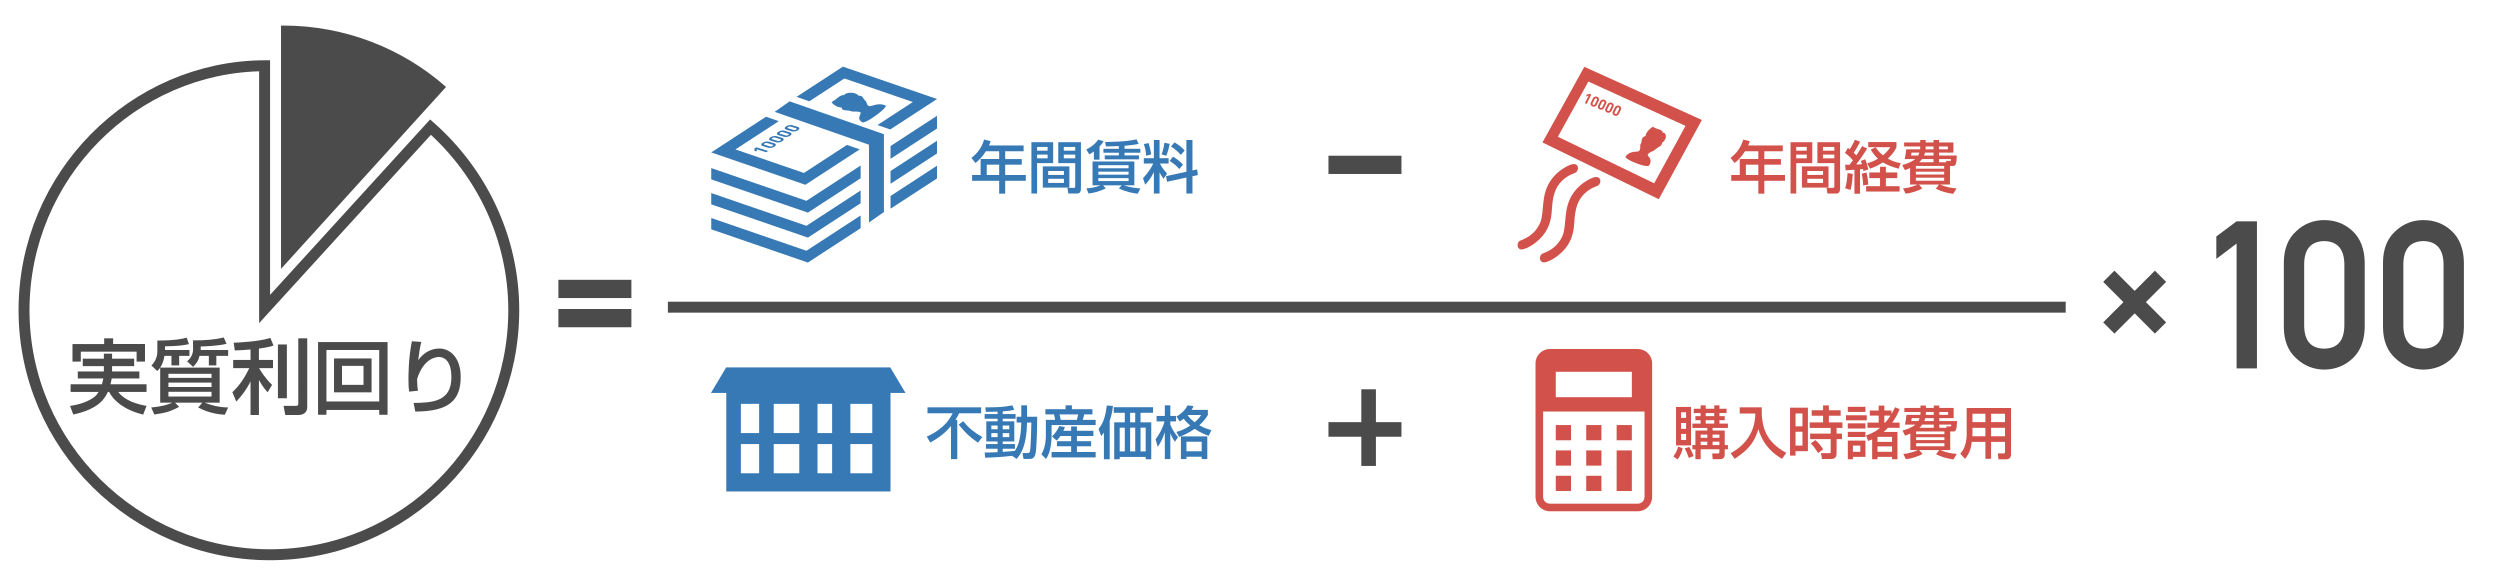 <?xml version="1.0" encoding="utf-8"?>
<!-- Generator: Adobe Illustrator 16.0.4, SVG Export Plug-In . SVG Version: 6.00 Build 0)  -->
<!DOCTYPE svg PUBLIC "-//W3C//DTD SVG 1.0//EN" "http://www.w3.org/TR/2001/REC-SVG-20010904/DTD/svg10.dtd">
<svg version="1.0" id="レイヤー_1" xmlns:x="http://ns.adobe.com/Extensibility/1.0/" xmlns:i="http://ns.adobe.com/AdobeIllustrator/10.0/" xmlns:graph="http://ns.adobe.com/Graphs/1.0/"
	 xmlns="http://www.w3.org/2000/svg" xmlns:xlink="http://www.w3.org/1999/xlink" xmlns:a="http://ns.adobe.com/AdobeSVGViewerExtensions/3.0/"
	 x="0px" y="0px" width="685px" height="160px" viewBox="0 0 685 160" enable-background="new 0 0 685 160" xml:space="preserve">
<g>
	<g>
		<path fill="#3779B5" d="M239.801,42.693"/>
		<polygon fill="#3779B5" points="221.747,27.757 231.351,21.499 250.111,27.952 240.422,34.262 243.92,35.481 256.74,27.129 
			230.951,18.263 218.247,26.538 		"/>
		<polygon fill="#3779B5" points="232.059,39.71 220.268,47.392 201.508,40.941 213.384,33.204 209.883,31.984 194.878,41.76 
			220.667,50.63 235.559,40.929 		"/>
		<polygon fill="#3779B5" points="235.816,45.351 220.958,55.026 194.878,46.057 194.878,49.152 221.359,58.26 235.816,48.844 		"/>
		<polygon fill="#3779B5" points="244.005,40.017 244.005,43.508 256.742,35.211 256.742,31.722 		"/>
		<polygon fill="#3779B5" points="235.816,52.189 220.958,61.867 194.878,52.897 194.878,55.995 221.359,65.103 235.816,55.682 		
			"/>
		<polygon fill="#3779B5" points="244.005,46.857 244.005,50.349 256.742,42.051 256.742,38.562 		"/>
		<polygon fill="#3779B5" points="244.005,53.697 244.005,57.188 256.742,48.891 256.742,45.402 		"/>
		<polygon fill="#3779B5" points="235.816,59.03 220.958,68.708 194.878,59.736 194.878,62.833 221.359,71.94 235.816,62.522 		"/>
		<polygon fill="#3779B5" points="216.349,27.771 212.251,30.65 238.096,39.653 238.096,60.964 242.196,58.086 242.196,36.774 		"/>
		<path fill="#3779B5" d="M216.712,34.269l0.124,0.003l0.122,0.016l0.121,0.022l0.119,0.032l1.368,0.417l0.106,0.036l0.093,0.043
			l0.076,0.043l0.062,0.051l0.048,0.052l0.036,0.055l0.022,0.055l0.01,0.061l-0.002,0.06l-0.015,0.06l-0.026,0.061l-0.038,0.062
			l-0.051,0.066l-0.059,0.064l-0.071,0.06l-0.079,0.061l-0.088,0.057l-0.096,0.056l-0.105,0.051l-0.109,0.043L218.17,35.9
			l-0.112,0.036l-0.115,0.032l-0.119,0.022l-0.125,0.021l-0.124,0.013l-0.123,0.008h-0.126l-0.119-0.008l-0.121-0.018l-0.118-0.02
			l-0.117-0.033l-1.367-0.417l-0.11-0.038l-0.096-0.042l-0.078-0.045l-0.063-0.049l-0.051-0.051l-0.034-0.055l-0.022-0.057
			l-0.005-0.06l0.003-0.061l0.013-0.061l0.028-0.062l0.038-0.062l0.049-0.064l0.061-0.064l0.071-0.062l0.079-0.06l0.09-0.057
			l0.095-0.055l0.105-0.049l0.108-0.049l0.11-0.041l0.112-0.034l0.115-0.03l0.119-0.027l0.12-0.019l0.119-0.012l0.123-0.005
			L216.712,34.269z M218.043,35.117l-1.352-0.414l-0.105-0.024l-0.104-0.013l-0.105-0.004l-0.106,0.012l-0.1,0.019l-0.095,0.028
			l-0.086,0.04l-0.082,0.049l-0.066,0.052l-0.043,0.053l-0.022,0.053l-0.002,0.052l0.025,0.046l0.046,0.042l0.072,0.039l0.09,0.033
			l1.354,0.414l0.103,0.024l0.102,0.015l0.105,0.004l0.104-0.008l0.102-0.023l0.094-0.03l0.085-0.042l0.08-0.045l0.066-0.055
			l0.046-0.051l0.023-0.051v-0.051l-0.023-0.049l-0.046-0.045l-0.068-0.038L218.043,35.117"/>
		<path fill="#3779B5" d="M212.42,37.263l0.123,0.007l0.119,0.016l0.119,0.026l0.119,0.032l1.369,0.417l0.105,0.033l0.095,0.042
			l0.08,0.045l0.062,0.049l0.048,0.053l0.036,0.055l0.022,0.057l0.011,0.059l-0.003,0.061l-0.015,0.061l-0.031,0.064l-0.041,0.064
			l-0.047,0.064l-0.057,0.061l-0.072,0.064l-0.08,0.056l-0.09,0.062l-0.099,0.055l-0.101,0.049l-0.108,0.046l-0.109,0.042
			l-0.111,0.034l-0.116,0.03l-0.121,0.026l-0.123,0.02l-0.123,0.015l-0.122,0.008h-0.127l-0.123-0.008l-0.12-0.017l-0.117-0.024
			l-0.115-0.03l-1.367-0.417l-0.113-0.04l-0.095-0.038l-0.079-0.047l-0.061-0.047l-0.051-0.055l-0.036-0.054l-0.021-0.057
			l-0.005-0.061l0.001-0.061l0.016-0.062l0.028-0.062l0.039-0.061l0.048-0.064l0.061-0.062l0.068-0.062l0.083-0.064l0.09-0.056
			l0.095-0.053l0.103-0.049l0.105-0.045l0.113-0.043l0.114-0.036l0.116-0.032l0.118-0.024l0.121-0.019l0.12-0.011l0.124-0.007
			L212.42,37.263L212.42,37.263z M213.752,38.114l-1.354-0.413l-0.104-0.024l-0.108-0.014l-0.105-0.001l-0.102,0.009l-0.1,0.019
			l-0.094,0.031l-0.088,0.038l-0.082,0.049l-0.063,0.053l-0.044,0.053l-0.022,0.053l-0.004,0.053l0.023,0.045l0.045,0.045
			l0.068,0.038l0.092,0.038l1.354,0.412l0.104,0.027l0.105,0.011l0.107,0.002l0.104-0.006l0.103-0.023l0.094-0.032l0.085-0.04
			l0.081-0.049l0.066-0.053l0.046-0.053l0.022-0.049v-0.049l-0.024-0.049l-0.046-0.045l-0.068-0.04L213.752,38.114"/>
		<path fill="#3779B5" d="M210.271,38.766l0.123,0.008l0.121,0.011l0.123,0.026l0.119,0.03l1.367,0.42l0.108,0.033l0.092,0.045
			l0.076,0.045l0.061,0.049l0.052,0.053l0.037,0.053l0.02,0.056l0.008,0.061v0.061l-0.016,0.06l-0.027,0.062l-0.039,0.062
			l-0.05,0.066l-0.06,0.062l-0.071,0.064l-0.081,0.059l-0.087,0.059l-0.096,0.053l-0.102,0.051l-0.113,0.048l-0.107,0.042
			l-0.114,0.034l-0.115,0.032l-0.119,0.024l-0.123,0.019l-0.123,0.016l-0.125,0.007h-0.125l-0.12-0.007l-0.121-0.017l-0.117-0.025
			l-0.117-0.03l-1.367-0.417L208.93,40l-0.094-0.042l-0.08-0.045l-0.062-0.046l-0.051-0.056l-0.033-0.054l-0.021-0.059l-0.009-0.058
			l0.002-0.059l0.017-0.062l0.027-0.062l0.038-0.061l0.053-0.066l0.061-0.064l0.068-0.062l0.081-0.06l0.088-0.057l0.096-0.053
			l0.104-0.051l0.11-0.047l0.109-0.042l0.111-0.038l0.115-0.028l0.12-0.025l0.121-0.019l0.123-0.015l0.123-0.004H210.271
			L210.271,38.766z M211.602,39.617l-1.354-0.413l-0.104-0.026l-0.106-0.014l-0.101-0.003l-0.103,0.009l-0.105,0.019l-0.094,0.03
			l-0.091,0.042l-0.079,0.049l-0.066,0.053l-0.043,0.053l-0.021,0.053l0.002,0.048l0.019,0.049l0.046,0.042l0.071,0.042l0.09,0.034
			l1.355,0.411l0.103,0.027l0.104,0.013l0.104,0.002l0.109-0.008l0.101-0.021l0.093-0.03l0.084-0.039l0.08-0.049l0.066-0.053
			l0.047-0.052l0.025-0.054l0.003-0.049l-0.026-0.049l-0.048-0.042l-0.07-0.042L211.602,39.617"/>
		<polygon fill="#3779B5" points="207.226,40.359 210.478,41.352 209.963,41.713 207.352,40.914 207.348,41.492 206.714,41.297 
			206.709,40.72 		"/>
		<path fill="#3779B5" d="M214.566,35.768l0.121,0.005l0.123,0.013l0.121,0.027l0.121,0.03l1.367,0.416l0.105,0.038l0.093,0.042
			l0.078,0.045l0.06,0.051l0.053,0.051l0.036,0.055l0.019,0.059l0.009,0.057l-0.001,0.061l-0.016,0.062l-0.026,0.061l-0.039,0.062
			l-0.048,0.065l-0.059,0.063l-0.071,0.062l-0.082,0.062l-0.089,0.057l-0.094,0.053l-0.102,0.049l-0.107,0.045l-0.113,0.043
			l-0.114,0.036l-0.117,0.03l-0.119,0.026l-0.121,0.019l-0.123,0.013l-0.121,0.005l-0.124-0.001l-0.123-0.006l-0.124-0.015
			l-0.118-0.022l-0.116-0.03l-1.367-0.416l-0.11-0.041l-0.094-0.04l-0.078-0.048l-0.061-0.048l-0.051-0.053l-0.037-0.053
			l-0.022-0.056l-0.008-0.061l0.002-0.061l0.017-0.061l0.026-0.064l0.043-0.064l0.049-0.061l0.058-0.064l0.068-0.061l0.081-0.06
			l0.09-0.058l0.099-0.055l0.102-0.049l0.108-0.047l0.108-0.039l0.113-0.039l0.116-0.03l0.118-0.023l0.121-0.019l0.123-0.015
			l0.124-0.008L214.566,35.768z M215.895,36.618l-1.352-0.414l-0.104-0.024l-0.104-0.015l-0.105-0.003l-0.103,0.007l-0.102,0.023
			l-0.095,0.028l-0.088,0.04l-0.083,0.049l-0.066,0.054l-0.042,0.051l-0.022,0.053l0.002,0.049l0.021,0.049l0.045,0.045l0.07,0.038
			l0.093,0.034l1.353,0.412l0.104,0.026l0.102,0.015h0.105l0.109-0.008l0.099-0.022l0.093-0.028l0.084-0.04l0.08-0.049l0.069-0.053
			l0.045-0.053l0.025-0.053l0.001-0.049l-0.026-0.049l-0.047-0.042l-0.071-0.038L215.895,36.618"/>
		<path fill="#3779B5" d="M227.984,27.889l0.072-0.047l0.087-0.059l0.104-0.066l0.119-0.074l0.13-0.081l0.141-0.09l0.155-0.106
			l0.166-0.121l0.121-0.089l0.128-0.097l0.132-0.105l0.139-0.113l0.073-0.061l0.071-0.057l0.068-0.053l0.068-0.049
			c0.245-0.181,0.464-0.306,0.652-0.393c0.191-0.088,0.352-0.136,0.484-0.164c0.133-0.028,0.233-0.033,0.304-0.028l0.117,0.015
			l0.025-0.068l0.039-0.061l0.056-0.064l0.074-0.061c0.14-0.102,0.349-0.192,0.599-0.258c0.251-0.066,0.542-0.111,0.852-0.123
			c0.306-0.011,0.631,0.009,0.942,0.072c0.313,0.06,0.615,0.166,0.882,0.321l0.138,0.09L235.042,26l0.101,0.1l0.085,0.104l0.1,0.035
			l0.215-0.003l0.217,0.028l0.206,0.064l0.187,0.102l0.153,0.129l0.112,0.128l0.086,0.141l0.072,0.154l0.102,0.11l0.095,0.113
			l0.081,0.119l0.068,0.123l0.078,0.068c0.188,0.128,0.294,0.262,0.362,0.396c0.068,0.134,0.099,0.268,0.133,0.404
			c0.033,0.132,0.073,0.264,0.162,0.393c0.089,0.127,0.227,0.252,0.461,0.37c0.119,0.061,0.339,0.019,0.632-0.062
			c0.295-0.082,0.663-0.202,1.079-0.3c0.415-0.095,0.88-0.167,1.367-0.151c0.487,0.015,0.998,0.119,1.503,0.374l0.01,0.117
			c-0.014,0.079-0.063,0.204-0.206,0.396c-0.143,0.189-0.375,0.445-0.754,0.787c-0.38,0.342-0.904,0.768-1.629,1.297
			c-0.728,0.532-1.321,0.925-1.805,1.216c-0.483,0.287-0.855,0.474-1.137,0.592c-0.282,0.121-0.476,0.174-0.6,0.197
			c-0.125,0.022-0.181,0.015-0.193,0.015c-0.505-0.257-0.766-0.54-0.881-0.831c-0.116-0.287-0.085-0.575-0.006-0.841
			c0.079-0.264,0.206-0.506,0.284-0.697c0.077-0.19,0.105-0.33-0.016-0.391c-0.232-0.117-0.458-0.178-0.683-0.206
			c-0.223-0.028-0.445-0.028-0.668-0.024c-0.223,0.003-0.448,0.011-0.678-0.003c-0.228-0.016-0.464-0.057-0.707-0.146l-0.195-0.063
			l-0.189-0.041l-0.18-0.023l-0.172-0.015c-0.121-0.006-0.23-0.012-0.334-0.019c-0.103-0.008-0.198-0.015-0.292-0.027
			c-0.092-0.011-0.181-0.026-0.27-0.045c-0.09-0.019-0.181-0.042-0.277-0.076c-0.097-0.032-0.176-0.072-0.242-0.117l-0.15-0.144
			l-0.07-0.159l0.008-0.159l-0.068-0.06c-0.437-0.034-0.812-0.128-1.133-0.249c-0.321-0.121-0.585-0.272-0.803-0.423
			c-0.217-0.149-0.383-0.3-0.508-0.425c-0.124-0.126-0.204-0.223-0.245-0.266l-0.034-0.053l0.002-0.049l0.038-0.053L227.984,27.889z
			"/>
	</g>
	<g>
		<path fill="#3779B5" d="M270.134,41.444c-1.098,1.725-1.992,2.525-2.855,3.215l-1.114-1.396c1.694-1.286,2.871-2.902,3.482-5.02
			l1.788,0.439c-0.141,0.392-0.251,0.753-0.455,1.176h9.49v1.584h-5.051v2.133h4.549v1.537h-4.549v2.839h5.663v1.585h-5.663v3.529
			h-1.647v-3.529h-7.419v-1.585h2.337v-4.376h5.082v-2.133H270.134z M270.37,45.114v2.839h3.404v-2.839H270.37z"/>
		<path fill="#3779B5" d="M282.606,38.965h5.961v5.725h-4.408v8.345h-1.553V38.965z M284.159,40.251v1.035h2.886v-1.035H284.159z
			 M284.159,42.354v1.035h2.886v-1.035H284.159z M293.006,45.585v5.819h-7.278v-5.819H293.006z M287.202,46.855v1.082h4.313v-1.082
			H287.202z M287.202,48.988v1.13h4.313v-1.13H287.202z M294.606,44.69h-4.643v-5.725h6.212v12.596c0,0.438,0,1.474-1.051,1.474
			h-2.4l-0.251-1.568h1.772c0.188,0,0.361-0.062,0.361-0.376V44.69z M291.484,40.251v1.035h3.122v-1.035H291.484z M291.484,42.354
			v1.035h3.122v-1.035H291.484z"/>
		<path fill="#3779B5" d="M299.721,41.491c-0.549,0.423-0.878,0.612-1.239,0.8l-0.847-1.333c1.192-0.565,2.494-1.49,3.247-2.698
			l1.506,0.424c-0.22,0.392-0.392,0.706-1.114,1.427v3.639h-1.553V41.491z M297.682,51.608c0.973-0.062,2.4-0.204,3.906-0.831
			h-2.228v-6.542h11.451v6.542h-2.839c1.804,0.658,3.671,0.784,4.486,0.847l-0.722,1.459c-1.772-0.235-3.153-0.533-5.161-1.443
			l0.769-0.862h-5.114l0.753,0.815c-1.835,0.973-3.592,1.286-4.722,1.427L297.682,51.608z M300.944,45.271v0.832h8.282v-0.832
			H300.944z M300.944,47.028v0.832h8.282v-0.832H300.944z M300.944,48.801v0.815h8.282v-0.815H300.944z M306.576,40.032
			c-1.976,0.079-2.996,0.079-3.561,0.079l-0.204-1.224c1.145,0,5.553,0,8.596-0.706l0.58,1.255
			c-0.643,0.125-1.694,0.329-3.858,0.502v0.831h4.329v1.083h-4.329v0.722h3.937v1.082h-9.365v-1.082h3.875v-0.722h-4.235v-1.083
			h4.235V40.032z"/>
		<path fill="#3779B5" d="M316.162,47.169c-0.941,1.898-1.851,2.871-2.384,3.436l-0.596-1.788c0.581-0.612,1.741-1.789,2.808-4
			h-2.588v-1.475h2.761v-4.988h1.553v4.988h2.479v1.475h-2.384c0.643,1.239,1.224,1.929,1.977,2.729l-0.973,1.443
			c-0.518-0.737-0.832-1.192-1.098-1.772v5.819h-1.553V47.169z M314.703,39.201c0.314,0.925,0.612,2.274,0.706,3.122l-1.38,0.345
			c-0.016-1.349-0.376-2.494-0.627-3.2L314.703,39.201z M320.506,39.404c-0.141,0.737-0.502,2.228-0.941,3.278l-1.302-0.392
			c0.172-0.439,0.533-1.317,0.784-3.168L320.506,39.404z M325.071,47.059v-8.706h1.663v8.345l1.286-0.282l0.188,1.553l-1.475,0.313
			v4.752h-1.663v-4.392l-5.318,1.161l-0.251-1.538L325.071,47.059z M321.4,42.934c1.067,0.581,2.071,1.443,2.745,2.165l-1.035,1.224
			c-0.831-0.973-1.521-1.522-2.635-2.228L321.4,42.934z M321.809,39.012c1.333,0.769,2.102,1.49,2.808,2.212l-1.082,1.224
			c-0.659-0.769-1.49-1.553-2.683-2.322L321.809,39.012z"/>
	</g>
</g>
<g>
	<g>
		<g>
			<path fill="#D2514A" d="M466.315,32.868l-32.206-14.555l-11.478,20.712l31.871,15.553L466.315,32.868z M426.853,37.469
				l8.368-15.126l26.606,12.149l-8.577,15.73L426.853,37.469z"/>
			<path fill="#D2514A" d="M444.191,29.757l-0.003,0.085l-0.019,0.09l-0.028,0.09l-0.043,0.094l-0.545,1.096l-0.046,0.086
				l-0.056,0.08l-0.059,0.069l-0.069,0.063l-0.068,0.055l-0.073,0.046l-0.073,0.039l-0.081,0.031l-0.08,0.023l-0.081,0.015
				l-0.081,0.006h-0.084l-0.089-0.008l-0.087-0.013l-0.082-0.024l-0.083-0.028l-0.075-0.037l-0.075-0.041l-0.07-0.05l-0.061-0.057
				l-0.055-0.057l-0.05-0.061l-0.046-0.064l-0.028-0.07l-0.029-0.077l-0.02-0.077l-0.011-0.08l-0.003-0.084l0.01-0.084l0.023-0.089
				l0.024-0.087l0.042-0.092l0.543-1.093l0.05-0.09l0.054-0.082l0.061-0.07l0.064-0.064l0.068-0.055l0.072-0.045l0.075-0.039
				l0.082-0.029l0.079-0.022l0.082-0.016l0.083-0.006h0.083l0.087,0.006l0.086,0.015l0.087,0.022l0.078,0.029l0.077,0.037
				l0.076,0.041l0.065,0.051l0.068,0.053l0.055,0.057l0.05,0.061l0.039,0.065l0.038,0.07l0.025,0.073l0.016,0.076l0.01,0.08
				L444.191,29.757z M443.071,31.005l0.538-1.083l0.032-0.081l0.018-0.076l0.003-0.073l-0.015-0.067l-0.03-0.06l-0.037-0.051
				l-0.053-0.042l-0.066-0.035l-0.073-0.023l-0.069-0.007l-0.072,0.007l-0.069,0.02l-0.06,0.035l-0.059,0.049l-0.05,0.064
				l-0.043,0.074l-0.539,1.084l-0.03,0.08l-0.021,0.075l-0.002,0.073l0.011,0.067l0.032,0.06l0.041,0.052l0.058,0.04l0.06,0.035
				l0.074,0.023l0.069,0.01l0.068-0.005l0.068-0.021l0.065-0.036l0.059-0.05l0.049-0.062L443.071,31.005"/>
			<path fill="#D2514A" d="M440.154,28.099l-0.009,0.085l-0.019,0.086l-0.035,0.09l-0.039,0.094l-0.544,1.09l-0.044,0.084
				l-0.055,0.081l-0.06,0.072l-0.064,0.062l-0.069,0.054l-0.072,0.046l-0.074,0.038l-0.078,0.031l-0.082,0.022l-0.08,0.015
				l-0.083,0.006l-0.087-0.002l-0.084-0.004l-0.082-0.014l-0.084-0.022l-0.078-0.03l-0.08-0.036l-0.075-0.044l-0.066-0.047
				l-0.062-0.054l-0.055-0.057l-0.047-0.061l-0.04-0.065l-0.038-0.07l-0.026-0.075l-0.019-0.076l-0.011-0.079v-0.085l0.008-0.086
				l0.021-0.086l0.034-0.09l0.037-0.089l0.54-1.087l0.053-0.092l0.047-0.079l0.064-0.073l0.062-0.059l0.07-0.057l0.072-0.047
				l0.077-0.036l0.079-0.029l0.079-0.024l0.084-0.015l0.082-0.007l0.08,0.001l0.085,0.006l0.083,0.014l0.084,0.021l0.087,0.029
				l0.074,0.037l0.071,0.042l0.065,0.047l0.062,0.053l0.059,0.058l0.048,0.062l0.044,0.065l0.034,0.069l0.025,0.073l0.015,0.076
				l0.012,0.08L440.154,28.099L440.154,28.099z M439.035,29.341l0.537-1.077l0.032-0.08l0.019-0.078v-0.072l-0.013-0.064
				l-0.024-0.059l-0.043-0.051l-0.051-0.043l-0.066-0.035l-0.07-0.021l-0.073-0.007l-0.068,0.006l-0.068,0.02l-0.062,0.034
				l-0.059,0.049l-0.049,0.061L438.927,28l-0.534,1.076l-0.037,0.081l-0.013,0.075l-0.001,0.073l0.01,0.067l0.027,0.06l0.045,0.05
				l0.053,0.042l0.066,0.034l0.069,0.022l0.071,0.01l0.066-0.006l0.063-0.02l0.066-0.035l0.06-0.05l0.052-0.062L439.035,29.341"/>
			<path fill="#D2514A" d="M438.146,27.275l-0.011,0.085l-0.011,0.085l-0.035,0.093l-0.039,0.092l-0.546,1.086l-0.044,0.086
				l-0.06,0.079l-0.058,0.07l-0.065,0.061l-0.068,0.058l-0.071,0.045l-0.075,0.037l-0.078,0.029l-0.082,0.025l-0.078,0.014
				l-0.083,0.007l-0.083,0l-0.088-0.007l-0.08-0.014l-0.087-0.021l-0.079-0.031l-0.076-0.034l-0.071-0.043l-0.069-0.046
				l-0.062-0.057l-0.056-0.054l-0.047-0.063l-0.041-0.063l-0.034-0.07l-0.026-0.074l-0.02-0.075l-0.011-0.081l-0.001-0.084
				l0.011-0.083l0.02-0.088l0.032-0.088l0.039-0.09l0.542-1.083l0.049-0.091l0.055-0.08l0.06-0.071l0.059-0.061l0.077-0.057
				l0.069-0.044l0.078-0.037l0.077-0.03l0.076-0.023l0.082-0.014l0.081-0.008l0.083,0l0.087,0.008l0.086,0.014l0.081,0.02
				l0.081,0.029l0.077,0.036l0.069,0.042l0.066,0.049l0.065,0.053l0.056,0.057l0.052,0.058l0.037,0.066l0.036,0.069l0.022,0.074
				l0.022,0.075l0.005,0.081L438.146,27.275L438.146,27.275z M437.031,28.515l0.534-1.075l0.033-0.08l0.019-0.076l0.003-0.069
				l-0.011-0.065l-0.026-0.063l-0.042-0.05l-0.056-0.044l-0.066-0.033l-0.069-0.022l-0.068-0.007l-0.072,0.008l-0.064,0.021
				l-0.064,0.033l-0.052,0.048l-0.057,0.064l-0.045,0.075l-0.535,1.074l-0.031,0.08l-0.018,0.074l-0.003,0.071l0.011,0.07
				l0.029,0.058l0.041,0.049l0.052,0.041l0.066,0.033l0.072,0.022l0.068,0.01l0.072-0.005l0.062-0.017l0.062-0.039l0.059-0.048
				l0.055-0.064L437.031,28.515"/>
			<polygon fill="#D2514A" points="436.021,25.898 434.735,28.473 434.258,28.277 435.29,26.209 434.532,26.444 434.782,25.942 
				435.544,25.702 			"/>
			<path fill="#D2514A" d="M442.166,28.927l-0.007,0.083l-0.017,0.089l-0.035,0.092l-0.039,0.094l-0.538,1.092l-0.051,0.086
				l-0.054,0.079l-0.061,0.071l-0.065,0.062l-0.07,0.057l-0.07,0.045l-0.079,0.037l-0.075,0.029l-0.081,0.024l-0.085,0.014
				l-0.078,0.007l-0.084,0l-0.086-0.006l-0.086-0.013l-0.084-0.022l-0.084-0.031l-0.077-0.036l-0.07-0.042l-0.066-0.049
				l-0.062-0.054l-0.059-0.058l-0.049-0.062l-0.04-0.066l-0.036-0.07l-0.026-0.074l-0.018-0.078l-0.012-0.078l0.003-0.085
				l0.008-0.085l0.019-0.089l0.027-0.089l0.041-0.091l0.54-1.088l0.055-0.091l0.049-0.079l0.066-0.072l0.063-0.061l0.069-0.057
				l0.069-0.046l0.075-0.038l0.077-0.029l0.085-0.024l0.077-0.014l0.087-0.009l0.087,0.003l0.08,0.008l0.085,0.013l0.083,0.021
				l0.081,0.029l0.078,0.037l0.075,0.044l0.065,0.048l0.062,0.053l0.054,0.057l0.054,0.06l0.041,0.065l0.03,0.07l0.029,0.074
				l0.021,0.076l0.011,0.081L442.166,28.927z M441.047,30.17l0.537-1.08l0.032-0.08l0.019-0.076l0.004-0.073l-0.012-0.065
				l-0.031-0.06l-0.037-0.052l-0.055-0.043l-0.065-0.036l-0.075-0.021l-0.066-0.008l-0.072,0.007l-0.064,0.021l-0.064,0.034
				l-0.061,0.049l-0.049,0.063l-0.044,0.075l-0.536,1.079l-0.037,0.081l-0.015,0.075l-0.002,0.072l0.011,0.07l0.033,0.057
				l0.037,0.05l0.053,0.041l0.067,0.033l0.071,0.026l0.073,0.008l0.068-0.005l0.065-0.019l0.065-0.037l0.056-0.049l0.049-0.063
				L441.047,30.17"/>
			<path fill="#D2514A" d="M452.972,34.811l0.066,0.031l0.08,0.036l0.095,0.043l0.102,0.052l0.111,0.056l0.127,0.06l0.148,0.062
				l0.166,0.065l0.125,0.046l0.135,0.049l0.144,0.047l0.159,0.049l0.084,0.024l0.079,0.026l0.073,0.025l0.07,0.026
				c0.251,0.095,0.428,0.194,0.55,0.289c0.124,0.095,0.191,0.187,0.234,0.266c0.041,0.079,0.046,0.148,0.044,0.198l-0.021,0.087
				l0.094-0.01l0.085,0.002l0.089,0.012l0.085,0.026c0.142,0.054,0.27,0.162,0.364,0.306c0.097,0.146,0.163,0.329,0.186,0.539
				c0.021,0.207-0.002,0.44-0.081,0.682c-0.08,0.242-0.22,0.494-0.427,0.741l-0.123,0.134l-0.132,0.122l-0.137,0.111l-0.142,0.102
				l-0.046,0.084l0.01,0.147l-0.035,0.161l-0.085,0.169l-0.139,0.171l-0.174,0.159l-0.176,0.13l-0.19,0.117l-0.211,0.114
				l-0.148,0.115l-0.153,0.111l-0.161,0.104l-0.17,0.098l-0.091,0.082c-0.174,0.183-0.354,0.311-0.538,0.413
				c-0.183,0.102-0.367,0.178-0.554,0.257c-0.18,0.076-0.359,0.158-0.536,0.271c-0.174,0.114-0.342,0.26-0.499,0.47
				c-0.081,0.108-0.021,0.244,0.095,0.413c0.117,0.172,0.288,0.379,0.431,0.628c0.135,0.251,0.24,0.545,0.227,0.891
				c-0.013,0.345-0.146,0.742-0.488,1.198l-0.163,0.055c-0.107,0.022-0.279,0.038-0.545,0.016c-0.262-0.023-0.617-0.081-1.092-0.208
				c-0.472-0.127-1.065-0.32-1.798-0.611c-0.732-0.29-1.273-0.544-1.678-0.762c-0.396-0.22-0.652-0.402-0.819-0.548
				c-0.165-0.147-0.24-0.259-0.271-0.336c-0.034-0.076-0.023-0.119-0.023-0.126c0.341-0.453,0.721-0.747,1.115-0.944
				c0.387-0.195,0.781-0.292,1.146-0.344c0.359-0.052,0.69-0.062,0.949-0.085c0.263-0.024,0.453-0.061,0.532-0.169
				c0.158-0.208,0.236-0.389,0.271-0.556c0.036-0.166,0.034-0.319,0.025-0.472c-0.009-0.152-0.022-0.305-0.005-0.47
				c0.018-0.164,0.07-0.343,0.188-0.546l0.082-0.16l0.054-0.147l0.027-0.134l0.018-0.125c0.008-0.084,0.014-0.163,0.021-0.237
				c0.011-0.073,0.021-0.144,0.033-0.211s0.033-0.135,0.059-0.204c0.021-0.07,0.053-0.142,0.099-0.222
				c0.042-0.08,0.095-0.15,0.156-0.213l0.192-0.163l0.214-0.113l0.219-0.06l0.081-0.071c0.037-0.315,0.162-0.612,0.321-0.881
				c0.161-0.27,0.361-0.515,0.563-0.726c0.199-0.209,0.404-0.385,0.572-0.523c0.171-0.137,0.301-0.23,0.358-0.276l0.071-0.046
				l0.068-0.019l0.073,0.004L452.972,34.811z"/>
		</g>
		<g>
			<path fill="#D2514A" d="M423.566,63.395c1.392-2.247,1.556-4.624,1.649-5.936c0.101-1.64,0.291-4.371,1.566-6.432
				c0.38-0.615,1.747-2.506,4.25-3.437c0.595-0.223,0.886-0.377,1.118-0.752c0.396-0.642,0.224-1.416-0.295-1.737
				c-0.827-0.512-2.46,0.438-2.962,0.72c-0.864,0.5-2.815,1.698-4.256,4.026c-1.143,1.846-1.584,3.718-1.814,6.203
				c-0.312,3.509-0.413,4.519-1.425,6.149c-0.48,0.775-1.755,2.466-3.969,3.354c-1.047,0.425-1.168,0.462-1.383,0.809
				c-0.331,0.534-0.392,1.422,0.342,1.875C417.38,68.854,421.479,66.766,423.566,63.395z"/>
		</g>
		<g>
			<path fill="#D2514A" d="M429.7,66.939c1.391-2.247,1.557-4.623,1.649-5.935c0.102-1.64,0.291-4.373,1.566-6.433
				c0.38-0.614,1.748-2.508,4.25-3.438c0.596-0.223,0.887-0.377,1.118-0.751c0.397-0.642,0.224-1.415-0.296-1.737
				c-0.826-0.511-2.46,0.439-2.96,0.721c-0.865,0.501-2.815,1.697-4.256,4.026c-1.145,1.847-1.584,3.719-1.815,6.203
				c-0.311,3.508-0.413,4.517-1.425,6.149c-0.479,0.775-1.755,2.465-3.969,3.352c-1.046,0.426-1.168,0.462-1.383,0.811
				c-0.331,0.534-0.392,1.423,0.341,1.876C423.514,72.396,427.613,70.311,429.7,66.939z"/>
		</g>
	</g>
	<g>
		<path fill="#D2514A" d="M478.138,41.444c-1.098,1.725-1.992,2.525-2.854,3.215l-1.114-1.396c1.694-1.286,2.871-2.902,3.482-5.02
			l1.788,0.439c-0.141,0.392-0.251,0.753-0.455,1.176h9.49v1.584h-5.051v2.133h4.549v1.537h-4.549v2.839h5.663v1.585h-5.663v3.529
			h-1.646v-3.529h-7.42v-1.585h2.337v-4.376h5.083v-2.133H478.138z M478.373,45.114v2.839h3.404v-2.839H478.373z"/>
		<path fill="#D2514A" d="M490.609,38.965h5.961v5.725h-4.408v8.345h-1.553V38.965z M492.162,40.251v1.035h2.887v-1.035H492.162z
			 M492.162,42.354v1.035h2.887v-1.035H492.162z M501.01,45.585v5.819h-7.278v-5.819H501.01z M495.205,46.855v1.082h4.314v-1.082
			H495.205z M495.205,48.988v1.13h4.314v-1.13H495.205z M502.609,44.69h-4.643v-5.725h6.211v12.596c0,0.438,0,1.474-1.051,1.474
			h-2.4l-0.25-1.568h1.772c0.188,0,0.36-0.062,0.36-0.376V44.69z M499.488,40.251v1.035h3.121v-1.035H499.488z M499.488,42.354
			v1.035h3.121v-1.035H499.488z"/>
		<path fill="#D2514A" d="M505.575,45.146c0.393,0,0.471,0,1.224-0.016c0.313-0.376,0.659-0.863,0.91-1.208
			c-1.13-1.286-1.741-1.709-2.196-2.008l0.815-1.396c0.251,0.188,0.33,0.251,0.502,0.392c0.173-0.251,0.832-1.286,1.412-2.604
			l1.443,0.518c-0.393,0.769-0.973,1.898-1.772,3.027c0.454,0.423,0.611,0.612,0.722,0.737c0.611-0.926,0.925-1.396,1.584-2.557
			l1.396,0.675c-0.784,1.286-2.446,3.655-3.012,4.361l1.569-0.063c-0.157-0.565-0.188-0.643-0.283-0.925l1.192-0.439
			c0.313,0.816,0.644,1.851,0.815,2.808l-1.333,0.424c-0.031-0.251-0.047-0.361-0.078-0.565c-0.188,0.016-0.706,0.063-0.847,0.079
			v6.698h-1.522v-6.588c-0.8,0.062-2.008,0.141-2.415,0.172L505.575,45.146z M507.662,47.655c-0.031,0.549-0.142,2.683-0.612,4.393
			l-1.475-0.471c0.408-1.381,0.533-2.416,0.659-4.157L507.662,47.655z M511.395,47.263c0.283,1.035,0.439,1.96,0.502,3.326
			l-1.38,0.22c-0.016-0.895-0.173-2.259-0.408-3.216L511.395,47.263z M519.85,47.263v1.538h-3.121v2.211h3.765v1.475h-9.177v-1.475
			h3.812v-2.211h-2.933v-1.538h2.933V45.71h1.601v1.553H519.85z M513.921,40.361c0.345,0.502,0.862,1.255,2.008,2.196
			c1.255-1.051,1.662-1.694,2.008-2.228h-6.04v-1.412h7.733v1.412c-0.204,0.486-0.722,1.631-2.384,3.122
			c1.646,0.957,2.901,1.145,3.529,1.223l-0.549,1.553c-2.212-0.581-3.436-1.208-4.314-1.741c-1.506,1.02-2.76,1.458-3.529,1.726
			l-0.784-1.459c0.565-0.157,1.521-0.423,2.965-1.271c-0.831-0.769-1.396-1.537-1.992-2.494L513.921,40.361z"/>
		<path fill="#D2514A" d="M523.365,46.04c-0.581,0.267-0.973,0.408-1.428,0.581l-0.722-1.396c1.192-0.345,2.541-0.8,3.576-1.647
			h-2.901c0.267-1.271,0.282-1.396,0.407-2.667h3.812c0.016-0.094,0.031-0.204,0.031-0.392v-0.392h-4.408v-1.098h4.408v-0.674h1.49
			v0.674h2.148v-0.674h1.521v0.674h3.938v2.792h-3.938v0.8h4.863c-0.063,2.479-0.361,2.855-1.099,2.855h-0.769v5.083h-2.729
			c1.772,0.753,2.934,0.925,4.533,1.066l-0.94,1.506c-1.883-0.298-3.185-0.675-4.753-1.412l0.894-1.16h-5.506l0.926,1.066
			c-0.815,0.518-3.09,1.349-4.58,1.428l-0.706-1.428c2.117-0.173,3.733-0.941,4.016-1.066h-2.086V46.04z M523.757,41.82
			c-0.016,0.141-0.094,0.627-0.125,0.8h1.929c0.11-0.188,0.22-0.423,0.346-0.8H523.757z M524.949,45.459v0.753h7.749v-0.753H524.949
			z M524.949,47.043v0.785h7.749v-0.785H524.949z M524.949,48.675v0.847h7.749v-0.847H524.949z M529.78,44.456v-0.878h-3.137
			c-0.33,0.455-0.597,0.706-0.784,0.878H529.78z M529.78,41.82h-2.321c-0.125,0.439-0.22,0.643-0.282,0.8h2.604V41.82z
			 M527.632,40.408c0,0.267-0.016,0.393-0.016,0.502h2.164v-0.784h-2.148V40.408z M531.302,40.91h2.416v-0.784h-2.416V40.91z
			 M533.278,44.456l-0.062-0.376h1.177c0.188,0,0.188-0.125,0.172-0.502h-3.263v0.878H533.278z"/>
	</g>
</g>
<rect x="364" y="42.666" fill="#4B4B4B" width="20" height="5"/>
<g>
	<rect x="153" y="84.666" fill="#4B4B4B" width="20" height="5"/>
	<rect x="153" y="76.666" fill="#4B4B4B" width="20" height="5"/>
</g>
<g>
	<path fill="#3779B5" d="M248.107,107.666l-4.172-7h-44.964l-4.172,7H199v27h45v-27H248.107z M208,129.666h-5v-8h5V129.666z
		 M208,118.666h-5v-8h5V118.666z M219,129.666h-7v-8h7V129.666z M219,118.666h-7v-8h7V118.666z M228,129.666h-4v-8h4V129.666z
		 M228,118.666h-4v-8h4V118.666z M239,129.666h-6v-8h6V129.666z M239,118.666h-6v-8h6V118.666z"/>
	<g>
		<path fill="#3779B5" d="M260.568,116.724c-1.553,1.883-3.514,3.389-5.678,4.533l-0.941-1.615c5.004-2.306,6.432-5.113,7.059-6.399
			h-6.87v-1.632h14.698v1.632h-6.039c-0.204,0.423-0.471,1.004-1.004,1.819h0.502v10.745h-1.726V116.724z M263.894,115.406
			c1.537,1.867,3.012,3.059,5.254,4.345l-1.192,1.538c-2.306-1.616-3.294-2.51-5.271-4.941L263.894,115.406z"/>
		<path fill="#3779B5" d="M277.322,124.896c-2.855,0.345-5.412,0.455-7.373,0.533l-0.157-1.443c0.91,0,1.898,0,3.545-0.094v-0.941
			h-3.185v-1.271h3.185v-0.722h-3.09v-5.521h3.09v-0.706h-3.545v-1.271h3.545v-0.674c-1.49,0.062-2.416,0.062-3.185,0.062
			l-0.188-1.224c4-0.031,5.271-0.109,7.419-0.564l0.518,1.224c-0.627,0.156-1.349,0.329-3.153,0.423v0.753h3.529v1.271h-3.529v0.706
			h3.168v5.521h-3.168v0.722h3.357v1.271h-3.357v0.863c1.584-0.095,2.479-0.188,3.341-0.283c0.69-1.129,1.647-2.854,1.741-7.764
			h-1.271v-1.585h1.271v-3.121h1.584v3.121h2.776c-0.016,1.867-0.062,9.13-0.549,10.463c-0.408,1.098-1.035,1.098-1.71,1.098h-1.49
			l-0.267-1.6h1.286c0.581,0,0.675-0.282,0.722-0.408c0.267-0.894,0.408-6.761,0.408-7.968h-1.177
			c-0.125,6.195-1.553,8.47-2.855,9.976L277.322,124.896z M271.628,116.599v1.02h1.71v-1.02H271.628z M271.628,118.685v1.083h1.71
			v-1.083H271.628z M274.75,116.599v1.02h1.788v-1.02H274.75z M274.75,118.685v1.083h1.788v-1.083H274.75z"/>
		<path fill="#3779B5" d="M286.437,112.112h5.537v-1.051h1.726v1.051h5.631v1.428h-2.243c-0.125,0.58-0.345,1.239-0.439,1.506h3.561
			v1.427h-12.078v2.84c0,0.502,0,4.471-1.538,6.431l-1.255-1.271c1.224-1.992,1.224-4.564,1.224-5.004v-4.423h2.525
			c-0.047-0.518-0.141-0.988-0.298-1.506h-2.353V112.112z M290.547,119.469c-0.471,0.69-0.722,0.957-1.02,1.255l-1.271-1.145
			c1.098-1.02,1.678-2.134,1.976-2.84l1.553,0.267c-0.141,0.393-0.235,0.659-0.424,1.036h2.133v-1.192h1.584v1.192h4.518v1.427
			h-4.518v1.412h3.89v1.396h-3.89v1.568h5.129v1.475h-12.078v-1.475h5.364v-1.568h-3.875v-1.396h3.875v-1.412H290.547z
			 M290.312,113.54c0.094,0.313,0.267,1.129,0.345,1.506h4.423c0.141-0.518,0.235-0.973,0.33-1.506H290.312z"/>
		<path fill="#3779B5" d="M302.47,118.528c-0.267,0.392-0.408,0.58-0.737,0.956l-0.722-1.913c0.941-1.239,1.82-2.745,2.259-6.479
			l1.679,0.142c-0.079,0.721-0.22,2.055-0.895,4.094v10.51h-1.584V118.528z M315.928,111.579v1.521h-3.419v2.619h2.933v10.118
			h-1.521v-0.644h-7.122v0.644h-1.506V115.72h2.902v-2.619h-3.028v-1.521H315.928z M306.799,117.179v6.51h1.396v-6.51H306.799z
			 M309.654,113.101v2.619h1.396v-2.619H309.654z M309.654,117.179v6.51h1.396v-6.51H309.654z M312.509,117.179v6.51h1.412v-6.51
			H312.509z"/>
		<path fill="#3779B5" d="M316.62,120.379c0.941-1.286,1.804-2.619,2.462-4.91h-2.18v-1.506h2.259v-2.901h1.506v2.901h1.568v1.506
			h-1.568v0.879c0.345,0.941,1.004,2.133,2.102,3.451l-0.847,1.255c-0.361-0.534-0.832-1.239-1.255-2.354v7.091h-1.506v-7.373
			c-0.675,2.149-1.553,3.467-1.93,4.016L316.62,120.379z M322.345,118.34c0.737-0.188,2.023-0.549,3.78-1.741
			c-0.863-0.737-1.49-1.412-1.788-1.883c-0.502,0.393-0.769,0.565-1.083,0.753l-0.894-1.333c1.239-0.737,2.291-1.615,3.028-3.074
			l1.647,0.22c-0.141,0.298-0.251,0.564-0.534,1.02h4.455v1.411c-0.345,0.565-0.91,1.521-2.353,2.809
			c1.239,0.721,2.353,1.066,3.294,1.349l-0.706,1.537c-0.784-0.282-2.196-0.784-3.843-1.914c-1.678,1.177-3.153,1.805-4.282,2.212
			L322.345,118.34z M330.8,119.579v6.212h-1.538v-0.644h-4.172v0.644h-1.521v-6.212H330.8z M325.09,121.038v2.604h4.172v-2.604
			H325.09z M325.42,113.712l-0.016,0.032c0.267,0.423,0.847,1.145,1.929,1.96c1.129-0.973,1.506-1.568,1.772-1.992H325.42z"/>
	</g>
</g>
<g>
	<g>
		<rect x="426.286" y="130.361" fill="#D2514A" width="4.168" height="4.168"/>
		<rect x="426.286" y="123.414" fill="#D2514A" width="4.168" height="4.167"/>
		<rect x="426.286" y="116.468" fill="#D2514A" width="4.168" height="4.167"/>
		<rect x="434.623" y="130.361" fill="#D2514A" width="4.168" height="4.168"/>
		<rect x="434.623" y="123.414" fill="#D2514A" width="4.168" height="4.167"/>
		<rect x="434.623" y="116.468" fill="#D2514A" width="4.168" height="4.167"/>
		<rect x="442.958" y="123.414" fill="#D2514A" width="4.169" height="11.115"/>
		<rect x="442.958" y="116.468" fill="#D2514A" width="4.169" height="4.167"/>
		<path fill="#D2514A" d="M448.748,95.626h-24.081c-2.174,0-3.938,1.764-3.938,3.938v36.586c0,2.174,1.765,3.938,3.938,3.938h24.081
			c2.174,0,3.938-1.764,3.938-3.938V99.563C452.686,97.39,450.922,95.626,448.748,95.626z M426.286,101.878h20.841v6.948h-20.841
			V101.878z M450.602,136.149c0,1.021-0.833,1.854-1.854,1.854h-24.081c-1.021,0-1.854-0.832-1.854-1.854v-23.388h27.789V136.149z"
			/>
	</g>
	<g>
		<path fill="#D2514A" d="M461.058,122.842c-0.204,0.8-0.533,1.945-1.396,3.059l-1.161-0.847c0.737-0.988,0.973-1.506,1.317-2.698
			L461.058,122.842z M459.238,111.501h4.094v10.541h-4.094V111.501z M460.603,112.959v1.537h1.381v-1.537H460.603z M460.603,115.893
			v1.615h1.381v-1.615H460.603z M460.603,118.904v1.647h1.381v-1.647H460.603z M462.846,122.465c0.471,0.722,0.895,1.601,1.177,2.51
			l-1.286,0.502c-0.408-1.224-0.628-1.71-1.146-2.588L462.846,122.465z M471.128,111.986h1.961v1.192h-1.961v0.848h1.443v1.113
			h-1.443v0.926h2.322v1.192h-4.204v0.705h3.325v3.984h0.879v1.146h-0.879v1.349c0,1.066-0.518,1.381-1.443,1.381h-1.851
			l-0.142-1.569h1.585c0.392,0,0.392-0.203,0.392-0.329v-0.831h-5.129v2.729h-1.443v-2.729h-0.831v-1.146h0.831v-3.984h3.263v-0.705
			h-4.094v-1.192h2.259v-0.926h-1.428v-1.113h1.428v-0.848h-1.883v-1.192h1.883v-0.925h1.396v0.925h2.338v-0.925h1.427V111.986z
			 M465.983,119.077v0.878h1.819v-0.878H465.983z M465.983,121.021v0.926h1.819v-0.926H465.983z M467.363,113.179v0.848h2.338
			v-0.848H467.363z M467.363,115.14v0.926h2.338v-0.926H467.363z M469.246,119.077v0.878h1.866v-0.878H469.246z M469.246,121.021
			v0.926h1.866v-0.926H469.246z"/>
		<path fill="#D2514A" d="M476.683,111.61h6.039c-0.142,5.396,1.082,9.428,6.714,12.471l-1.161,1.646
			c-2.117-1.239-5.129-3.498-6.479-8.156c-1.051,3.403-2.368,5.427-6.494,8.156l-1.113-1.553c3.843-2.055,6.714-5.615,6.776-10.87
			h-4.282V111.61z"/>
		<path fill="#D2514A" d="M490.472,111.704h4.895v11.922h-3.389v1.208h-1.506V111.704z M491.978,113.289v3.529h1.898v-3.529H491.978
			z M491.978,118.293v3.796h1.898v-3.796H491.978z M504.339,113.916h-3.231v1.819h3.718v1.522h-1.601v1.553h1.475v1.506h-1.475
			v3.843c0,0.455,0,1.6-1.459,1.6h-2.525l-0.313-1.6h2.337c0.11,0,0.346-0.016,0.346-0.251v-3.592h-5.632v-1.506h5.632v-1.553
			h-5.757v-1.522h3.67v-1.819h-3.121v-1.506h3.121v-1.333h1.585v1.333h3.231V113.916z M497.421,120.583
			c1.02,0.94,1.49,1.521,2.118,2.525l-1.365,1.035c-0.878-1.364-1.082-1.679-2.023-2.651L497.421,120.583z"/>
		<path fill="#D2514A" d="M505.799,113.775h5.694v1.396h-5.694V113.775z M506.301,111.469h4.831v1.396h-4.831V111.469z
			 M506.301,116.002h4.831v1.412h-4.831V116.002z M506.301,118.324h4.831v1.411h-4.831V118.324z M506.301,120.724h4.831v4.455
			h-3.435v0.659h-1.396V120.724z M507.697,122.089v1.71h2.023v-1.71H507.697z M511.305,119.297c0.658-0.204,2.181-0.675,3.858-2.087
			h-3.482v-1.411h3.075v-1.93h-2.432v-1.381h2.432v-1.349h1.553v1.349h1.961v0.957c0.438-0.737,0.705-1.302,0.988-1.866l1.238,0.549
			c-0.329,0.784-0.925,2.181-2.039,3.671h2.039v1.411h-3.199c-0.188,0.204-0.628,0.659-1.177,1.146h3.78v7.482h-1.475v-0.659h-3.984
			v0.659h-1.475v-5.443c-0.407,0.173-0.627,0.267-1.098,0.424L511.305,119.297z M514.441,119.704v1.365h3.984v-1.365H514.441z
			 M514.441,122.309v1.49h3.984v-1.49H514.441z M516.309,113.869v1.93h0.251c0.439-0.502,0.894-1.083,1.443-1.93H516.309z"/>
		<path fill="#D2514A" d="M523.432,118.795c-0.581,0.267-0.973,0.407-1.428,0.58l-0.722-1.396c1.192-0.345,2.541-0.8,3.576-1.646
			h-2.901c0.267-1.271,0.282-1.396,0.407-2.667h3.812c0.016-0.094,0.031-0.204,0.031-0.392v-0.393H521.8v-1.098h4.408v-0.675h1.49
			v0.675h2.148v-0.675h1.521v0.675h3.938v2.792h-3.938v0.8h4.863c-0.063,2.479-0.361,2.854-1.099,2.854h-0.769v5.083h-2.729
			c1.772,0.753,2.934,0.925,4.533,1.066l-0.94,1.506c-1.883-0.298-3.185-0.675-4.753-1.412l0.894-1.16h-5.506l0.926,1.066
			c-0.815,0.518-3.09,1.349-4.58,1.428l-0.706-1.428c2.117-0.173,3.733-0.941,4.016-1.066h-2.086V118.795z M523.823,114.575
			c-0.016,0.141-0.094,0.627-0.125,0.8h1.929c0.11-0.188,0.22-0.424,0.346-0.8H523.823z M525.016,118.214v0.753h7.749v-0.753
			H525.016z M525.016,119.799v0.784h7.749v-0.784H525.016z M525.016,121.43v0.848h7.749v-0.848H525.016z M529.847,117.21v-0.878
			h-3.137c-0.33,0.455-0.597,0.706-0.784,0.878H529.847z M529.847,114.575h-2.321c-0.125,0.439-0.22,0.643-0.282,0.8h2.604V114.575z
			 M527.698,113.163c0,0.267-0.016,0.393-0.016,0.502h2.164v-0.784h-2.148V113.163z M531.368,113.665h2.416v-0.784h-2.416V113.665z
			 M533.345,117.21l-0.062-0.376h1.177c0.188,0,0.188-0.126,0.172-0.502h-3.263v0.878H533.345z"/>
		<path fill="#D2514A" d="M549.378,121.069h-3.828v4.643h-1.553v-4.643h-3.733c-0.172,1.506-0.502,3.012-1.851,4.674l-1.286-1.442
			c0.313-0.377,0.8-0.941,1.129-1.805c0.533-1.349,0.612-2.839,0.612-3.23v-7.482h12.156v12.721c0,0.471-0.157,1.35-1.349,1.35
			h-2.087l-0.188-1.632h1.6c0.142,0,0.377-0.031,0.377-0.36V121.069z M540.452,117.226v1.788c0,0.095-0.016,0.455-0.016,0.519h3.561
			v-2.307H540.452z M540.452,113.367v2.29h3.545v-2.29H540.452z M545.55,113.367v2.29h3.828v-2.29H545.55z M545.55,117.226v2.307
			h3.828v-2.307H545.55z"/>
	</g>
</g>
<polygon fill="#4B4B4B" points="384,115.666 377,115.666 377,106.666 373,106.666 373,115.666 364,115.666 364,119.666 373,119.666 
	373,127.666 377,127.666 377,119.666 384,119.666 "/>
<polygon fill="#4B4B4B" points="590.442,74.155 584.896,79.701 579.351,74.155 576.269,77.235 581.815,82.782 576.269,88.328 
	579.351,91.41 584.896,85.863 590.442,91.41 593.523,88.328 587.978,82.782 593.523,77.235 "/>
<line fill="none" stroke="#4B4B4B" stroke-width="3" stroke-miterlimit="10" x1="183" y1="84.166" x2="566" y2="84.166"/>
<g>
	<path fill="#4B4B4B" d="M612.826,66.733l-5.554,4.201v-6.146l5.554-4.148h5.578v40.304h-5.578V66.733z"/>
	<path fill="#4B4B4B" d="M625.77,71.872c0.035-3.717,1.188-6.578,3.457-8.584c2.126-1.986,4.663-2.98,7.611-2.98
		c3.038,0,5.62,0.995,7.746,2.985c2.162,2.009,3.278,4.875,3.35,8.598v17.774c-0.071,3.704-1.188,6.561-3.35,8.569
		c-2.126,1.99-4.708,3.004-7.746,3.041c-2.948-0.037-5.485-1.049-7.611-3.036c-2.27-2.006-3.422-4.857-3.457-8.557V71.872z
		 M642.355,72.231c-0.108-4.043-1.947-6.103-5.518-6.177c-3.588,0.074-5.418,2.134-5.49,6.177v17.119
		c0.072,4.082,1.902,6.141,5.49,6.178c3.57-0.037,5.409-2.096,5.518-6.178V72.231z"/>
	<path fill="#4B4B4B" d="M652.943,71.872c0.035-3.717,1.188-6.578,3.457-8.584c2.126-1.986,4.663-2.98,7.611-2.98
		c3.038,0,5.62,0.995,7.746,2.985c2.162,2.009,3.278,4.875,3.35,8.598v17.774c-0.071,3.704-1.188,6.561-3.35,8.569
		c-2.126,1.99-4.708,3.004-7.746,3.041c-2.948-0.037-5.485-1.049-7.611-3.036c-2.27-2.006-3.422-4.857-3.457-8.557V71.872z
		 M669.529,72.231c-0.108-4.043-1.947-6.103-5.518-6.177c-3.588,0.074-5.418,2.134-5.49,6.177v17.119
		c0.072,4.082,1.902,6.141,5.49,6.178c3.57-0.037,5.409-2.096,5.518-6.178V72.231z"/>
</g>
<g>
	<g>
		<path fill="#4B4B4B" d="M30.71,100.315v1.473h7.479v1.92h-7.59c-0.067,0.491-0.156,0.938-0.335,1.585h9.889v2.099h-7.769
			c1.854,2.411,5.202,3.371,7.769,3.817l-0.915,2.389c-5.335-1.295-8.192-3.906-9.331-6.206h-0.357
			c-0.781,1.696-2.366,4.666-9.465,6.184l-0.894-2.344c1.429-0.246,4.286-0.715,6.586-2.411c0.58-0.424,1.005-1.049,1.228-1.429
			h-7.657v-2.099h8.572c0.112-0.357,0.224-0.781,0.38-1.585h-6.987v-1.92h7.144v-1.473h-5.781v-2.032h5.781v-1.384h2.255v1.384h6.05
			v2.032H30.71z M28.545,92.703H31v1.562h8.729v4.821H37.43v-2.724H22.138v2.724H19.86v-4.821h8.685V92.703z"/>
		<path fill="#4B4B4B" d="M43.896,100.739c-0.224,0.29-0.469,0.603-0.804,0.915l-1.585-1.495c0.424-0.469,1.607-1.809,1.607-3.751
			v-3.103c4.889,0,6.697-0.425,8.036-0.781l0.625,1.764c-1.316,0.29-2.812,0.558-6.562,0.603v1.004h6.696v1.607h-2.812v2.612h-2.121
			v-2.612h-1.919c-0.09,0.514-0.269,1.831-1.161,3.215h16.296v9.621h-4.13c3.014,1.139,4.956,1.272,6.452,1.317l-0.916,1.987
			c-0.981-0.067-4.107-0.269-7.3-1.987l1.139-1.317h-7.479l1.139,1.139c-2.277,1.229-3.772,1.675-6.809,2.099l-0.849-1.92
			c3.595-0.335,5.291-1.094,5.76-1.317h-3.304V100.739z M46.151,102.413v1.116H57.96v-1.116H46.151z M46.151,104.824v1.206H57.96
			v-1.206H46.151z M46.151,107.347v1.295H57.96v-1.295H46.151z M62.067,94.198c-2.165,0.58-6.295,0.736-7.076,0.736v0.96h7.523
			v1.607h-3.237v2.612h-2.054v-2.612h-2.545c-0.335,1.317-0.759,2.054-1.786,3.014l-1.63-1.518c0.982-0.804,1.63-1.942,1.63-3.192
			v-2.545c3.394,0,5.849-0.156,8.416-0.804L62.067,94.198z"/>
		<path fill="#4B4B4B" d="M68.646,95.761c-1.228,0.112-2.411,0.179-4.309,0.269l-0.312-2.121c1.071-0.045,6.765-0.268,10.068-1.317
			l0.848,2.099c-0.691,0.224-1.585,0.491-3.995,0.826v3.103h3.861v2.255H70.99c0.581,1.005,1.652,2.724,3.55,4.576l-1.205,2.031
			c-0.67-0.736-1.34-1.495-2.389-3.37v9.599h-2.3v-9.197c-1.339,2.701-2.925,4.465-3.906,5.514l-1.072-2.566
			c1.92-1.786,3.305-3.84,4.644-6.586h-4.42v-2.255h4.755V95.761z M78.603,94.377v14.756h-2.455V94.377H78.603z M84.184,92.703
			v18.796c0,2.076-1.875,2.21-2.389,2.21h-3.616l-0.491-2.5h3.349c0.559,0,0.692-0.156,0.692-0.603V92.703H84.184z"/>
		<path fill="#4B4B4B" d="M103.911,112.325H89.445v1.317h-2.299V93.729h19.042v19.913h-2.277V112.325z M103.911,95.895H89.445
			v14.109h14.466V95.895z M91.521,98.217h10.291v9.286H91.521V98.217z M93.709,105.449h5.894v-5.201h-5.894V105.449z"/>
		<path fill="#4B4B4B" d="M115.445,93.685c-0.424,1.607-0.58,2.835-0.848,5.001c1.406-1.987,3.438-3.192,5.781-3.192
			c2.992,0,5.85,2.545,5.85,7.746c0,6.362-3.081,9.487-12.435,9.532l-0.469-2.366c5.045-0.067,10.358-0.29,10.358-7.01
			c0-4.8-2.188-5.581-3.416-5.581c-0.736,0-4.175,0.29-5.982,6.027c0.022,1.897,0.111,2.456,0.245,3.215l-2.433,0.246
			c-0.135-1.072-0.179-1.741-0.179-3.371c0-0.96,0-5.916,0.938-10.426L115.445,93.685z"/>
	</g>
	<g>
		<path fill="none" stroke="#4B4B4B" stroke-width="3" stroke-miterlimit="10" d="M117.967,34.828L72.5,84.666V18.009
			C36.5,18.189,6.583,48.109,6.583,85c0,37.003,30.372,67,67.375,67s66.812-29.997,66.812-67
			C140.771,65.025,131.833,47.104,117.967,34.828z"/>
		<path fill="#4B4B4B" d="M122.217,23.828C110.396,13.364,94.612,7,77.583,7C77.472,7,78,7.008,77,7.009v66.657L122.217,23.828z"/>
	</g>
</g>
</svg>

